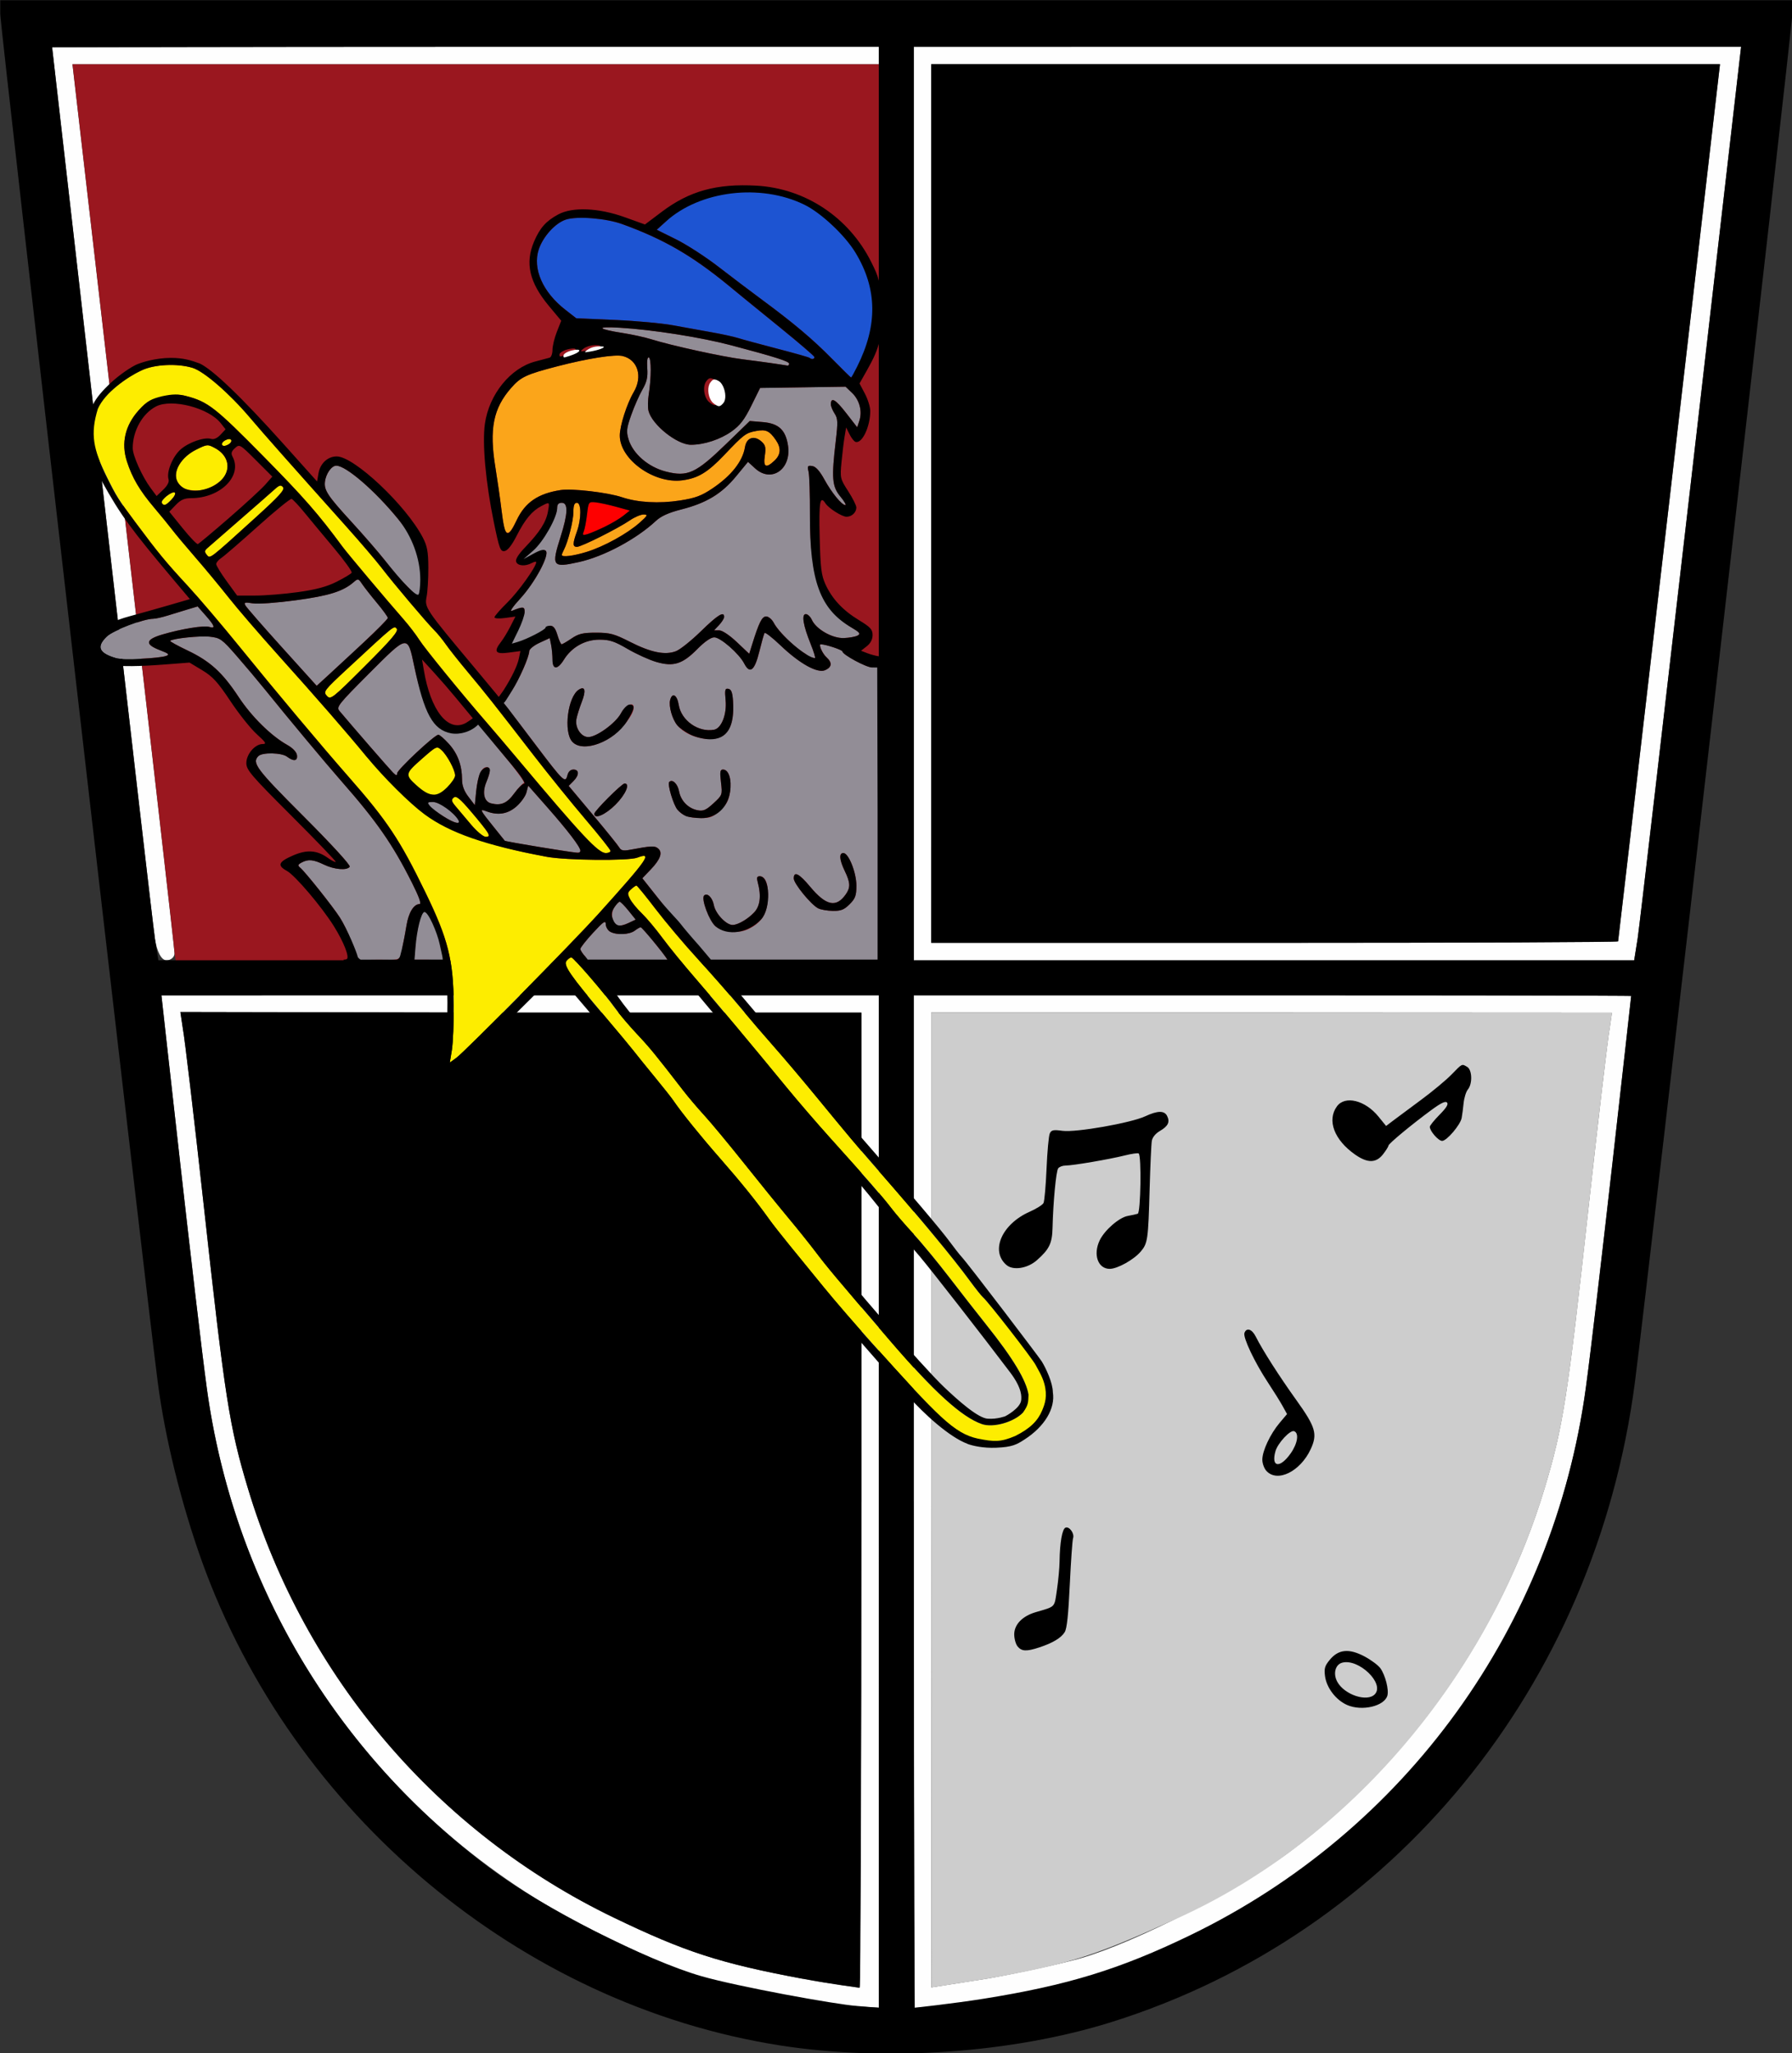 <?xml version="1.0" encoding="UTF-8" standalone="no"?>
<!-- Created with Inkscape (http://www.inkscape.org/) -->

<svg
   xmlns:dc="http://purl.org/dc/elements/1.1/"
   xmlns:cc="http://creativecommons.org/ns#"
   xmlns:rdf="http://www.w3.org/1999/02/22-rdf-syntax-ns#"
   xmlns:svg="http://www.w3.org/2000/svg"
   xmlns="http://www.w3.org/2000/svg"
   xmlns:sodipodi="http://sodipodi.sourceforge.net/DTD/sodipodi-0.dtd"
   xmlns:inkscape="http://www.inkscape.org/namespaces/inkscape"
   width="185.636mm"
   height="212.691mm"
   viewBox="0 0 185.636 212.691"
   version="1.1"
   id="svg8"
   inkscape:version="0.92.4 (unknown)"
   sodipodi:docname="mvo-wappen-jugend.svg">
  <rect x="0" y="0" width="185.636" height="212.691" fill="#333333" stroke="none"/>
  <defs
     id="defs2" />
  <sodipodi:namedview
     id="base"
     pagecolor="#ffffff"
     bordercolor="#666666"
     borderopacity="1.0"
     inkscape:pageopacity="0.0"
     inkscape:pageshadow="2"
     inkscape:zoom="0.98994949"
     inkscape:cx="314.88464"
     inkscape:cy="406.59661"
     inkscape:document-units="mm"
     inkscape:current-layer="layer2"
     showgrid="false"
     inkscape:window-width="1920"
     inkscape:window-height="1016"
     inkscape:window-x="0"
     inkscape:window-y="27"
     inkscape:window-maximized="1"
     fit-margin-top="0"
     fit-margin-left="0"
     fit-margin-right="0"
     fit-margin-bottom="0" />
  <g
     inkscape:label="Ebene 1"
     inkscape:groupmode="layer"
     id="layer1"
     transform="translate(-17.772,-36.97)" />
  <g
     inkscape:groupmode="layer"
     id="layer2"
     inkscape:label="Ebene 2"
     transform="translate(-17.772,-36.97)">
    <g
       id="g188"
       transform="translate(2.673,-1.604)">
      <g
         transform="translate(6.172,-42.953)"
         inkscape:label="Ebene 1"
         id="layer1-4"
         style="display:inline">
        <g
           style="display:inline"
           id="g209"
           transform="translate(-1.336,40.09)">
          <g
             transform="translate(0.002,20.855)"
             inkscape:label="Ebene 1"
             id="layer1-7">
            <g
               id="layer1-6"
               inkscape:label="Ebene 1"
               transform="translate(-8.531,-8.96)">
              <g
                 transform="translate(-8.793,42.93)"
                 id="g138-4" />
              <g
                 transform="matrix(9.492,0,0,9.492,-682.594,-648.589)"
                 id="g478-9">
                <path
                   sodipodi:nodetypes="ccscsccccccccccsssccccccccssscccccssccccccccccccsccscscsccccscccccccscccccsc"
                   inkscape:connector-curvature="0"
                   id="path486-5"
                   d="m 82.563,93.23 c -0.922,-0.113 -1.304,-0.287 -2.096,-0.669 -2.349,-1.133 -3.962,-3.364 -4.318,-5.971 -0.114,-0.834 -0.495,-4.286 -0.495,-4.286 0,0 0.247,-5.37e-4 3.924,-5.37e-4 h 3.905 v 5.524 5.524 c 0,0 -0.664,-0.021 -0.921,-0.123 z m 0.73,-5.402 v -5.334 h -3.72 l -3.712,-0.007 0.027,0.182 c 0.019,0.096 0.122,0.96 0.227,1.921 0.233,2.119 0.281,2.425 0.484,3.099 0.619,2.055 2.069,3.754 3.994,4.682 0.776,0.374 1.16,0.498 2.058,0.666 0.335,0.063 0.612,0.096 0.621,0.099 0.009,0.003 0.02,-2.374 0.02,-5.307 z m 0.572,0 v -5.524 h 3.905 c 3.677,0 3.925,0.007 3.925,0.007 0,0 -0.381,3.445 -0.495,4.279 -0.287,2.105 -1.389,4.002 -3.106,5.282 -0.603,0.45 -1.628,0.977 -2.291,1.157 -0.18,0.049 -0.674,0.176 -1.01,0.235 -0.458,0.081 -0.917,0.09 -0.917,0.09 0,0 -0.01,-1.148 -0.01,-5.525 z m 1.821,4.985 c 0.587,-0.168 1.723,-0.747 2.275,-1.158 1.315,-0.98 2.316,-2.404 2.787,-3.967 0.203,-0.674 0.251,-0.98 0.484,-3.099 0.106,-0.96 0.208,-1.825 0.227,-1.921 l 0.025,-0.173 -3.71,-0.002 H 84.055 v 5.326 l 0.002,5.312 0.629,-0.099 c 0.347,-0.062 0.797,-0.161 1,-0.219 z M 75.583,81.685 c -0.036,-0.23 -1.122,-9.726 -1.122,-9.726 0,0 2.035,-0.006 4.514,-0.006 3.397,0 4.508,4e-6 4.508,4e-6 v 0.191 c 0,0 -0.531,-4e-6 -4.4,-4e-6 h -4.4 l 0.556,4.81 c 0.306,2.646 0.557,4.846 0.558,4.889 0.001,0.044 -0.038,0.079 -0.088,0.079 -0.055,0 -0.104,-0.093 -0.127,-0.238 z m 8.282,-4.747 v -4.985 h 4.508 c 2.48,0 4.521,-2.18e-4 4.521,-2.18e-4 0,0 -1.092,9.502 -1.129,9.732 l -0.038,0.238 h -3.931 -3.931 z m 7.687,4.778 c 0.002,-0.009 0.253,-2.166 0.558,-4.794 l 0.554,-4.778 h -4.304 -4.304 v 4.794 4.794 h 3.747 c 2.061,0 3.748,-0.007 3.75,-0.016 z"
                   style="fill:#fefefe;stroke-width:0.063" />
                <path
                   sodipodi:nodetypes="ccccccssccc"
                   inkscape:connector-curvature="0"
                   id="path484-3"
                   d="m 84.055,87.82 v -5.326 h 3.72 l 3.71,0.002 -0.025,0.173 c -0.019,0.096 -0.122,0.96 -0.227,1.921 -0.233,2.119 -0.281,2.425 -0.484,3.099 -0.619,2.055 -2.129,3.834 -3.994,4.682 -0.917,0.417 -1.167,0.5 -2.069,0.662 l -0.629,0.099 z"
                   style="fill:#cdcdcd;stroke-width:0.063" />
                <path
                   sodipodi:nodetypes="cscccccscc"
                   inkscape:connector-curvature="0"
                   id="path482-7"
                   d="m 75.798,81.843 c -0.001,-0.044 -0.252,-2.244 -0.558,-4.889 l -0.556,-4.81 h 4.4 4.4 v 4.889 4.889 h -3.842 c -3.03,0 -3.747,0.841 -3.844,-0.079 z"
                   style="fill:#9a171f;stroke-width:0.063" />
                <path
                   sodipodi:nodetypes="sssscccssssccscsssccccsssccccscccccscscscccccsccccccccccccccccccscscc"
                   inkscape:connector-curvature="0"
                   id="path480-0"
                   d="M 82.404,93.764 C 79.573,93.32 77.086,91.236 76.095,88.479 75.87,87.85 75.693,87.134 75.614,86.527 75.474,85.455 73.895,71.735 73.895,71.594 v -0.149 h 9.779 9.779 v 0.149 c 0,0.141 -1.579,13.861 -1.718,14.933 -0.432,3.318 -2.641,6.019 -5.711,6.982 -1.08,0.339 -2.463,0.436 -3.62,0.255 z m 1.079,-5.936 v -5.524 h -3.905 c -3.677,0 -3.924,5.37e-4 -3.924,5.37e-4 0,0 0.381,3.452 0.495,4.286 0.287,2.105 1.394,3.976 3.111,5.256 0.556,0.414 1.688,0.99 2.287,1.162 0.392,0.113 1.461,0.308 1.695,0.325 l 0.242,0.02 z m -0.832,5.208 c -0.899,-0.168 -1.282,-0.292 -2.058,-0.666 -1.925,-0.928 -3.374,-2.628 -3.994,-4.682 -0.203,-0.674 -0.251,-0.98 -0.484,-3.099 -0.106,-0.96 -0.208,-1.825 -0.227,-1.921 l -0.027,-0.182 3.712,0.007 h 3.72 v 5.334 c 0,2.934 -0.009,5.311 -0.018,5.307 -0.009,-0.003 -0.288,-0.036 -0.623,-0.099 z m 1.975,0.219 c 0.919,-0.147 1.488,-0.322 2.255,-0.693 2.352,-1.138 3.962,-3.366 4.318,-5.972 0.114,-0.834 0.495,-4.279 0.495,-4.279 0,0 -0.248,-0.007 -3.925,-0.007 h -3.905 v 5.524 c 0,4.377 0.01,5.525 0.01,5.525 0,0 0.42,-0.045 0.752,-0.098 z m -1.143,-16.318 v -4.985 h -4.508 c -2.48,0 -4.514,0.006 -4.514,0.006 0,0 1.086,9.496 1.122,9.726 l 0.038,0.238 h 3.931 3.931 z m 8.282,4.747 c 0.036,-0.23 1.129,-9.732 1.129,-9.732 l -9.029,2.14e-4 v 4.985 4.985 h 3.931 3.931 z m -7.71,-4.747 v -4.794 h 4.304 4.304 l -0.554,4.778 c -0.305,2.628 -0.556,4.786 -0.558,4.794 -0.002,0.009 -1.69,0.016 -3.75,0.016 h -3.747 z"
                   style="fill:#000000;stroke-width:0.063" />
              </g>
              <g
                 transform="matrix(0.946,0,0,0.946,-173.47,-2.838)"
                 id="g270">
                <g
                   id="g238"
                   transform="translate(-109.306,-88.76)">
                  <path
                     style="fill:#fded00;stroke-width:0.254"
                     d="m 419.772,280.816 c -2.63,-0.571 -4.47,-2.688 -11.672,-10.682 -1.746,-1.938 -4.147,-4.717 -5.334,-6.174 -1.187,-1.457 -2.875,-3.525 -3.749,-4.596 -0.875,-1.07 -1.875,-2.346 -2.223,-2.835 -1.356,-1.907 -3.141,-4.122 -5.352,-6.641 -2.151,-2.451 -4.31,-5.122 -5.174,-6.401 -0.203,-0.301 -1.121,-1.461 -2.04,-2.579 -0.919,-1.118 -1.953,-2.397 -2.298,-2.843 -0.345,-0.446 -1.771,-2.161 -3.171,-3.81 -3.756,-4.426 -4.562,-5.594 -4.182,-6.053 0.171,-0.206 0.409,-0.375 0.528,-0.375 0.249,0 3.631,3.925 4.83,5.605 0.442,0.619 1.502,1.869 2.355,2.777 1.417,1.507 2.052,2.283 5.083,6.209 0.545,0.706 1.574,1.917 2.286,2.691 0.712,0.774 2.704,3.175 4.426,5.334 1.722,2.159 3.893,4.838 4.826,5.952 0.933,1.114 2.267,2.78 2.966,3.701 1.269,1.674 2.139,2.713 8.078,9.64 4.832,5.636 7.891,8.418 10.106,9.19 1.229,0.428 3.473,-0.195 4.497,-1.25 0.362,-0.993 0.314,-1.028 0.612,-1.979 -0.248,-1.55 -1.643,-3.915 -4.624,-7.648 -0.908,-1.138 -2.738,-3.48 -4.065,-5.205 -1.327,-1.725 -3.104,-3.881 -3.949,-4.79 -0.845,-0.909 -1.928,-2.167 -2.407,-2.796 -0.925,-1.214 -2.608,-3.145 -6.726,-7.719 -1.397,-1.552 -3.512,-4.007 -4.699,-5.456 -3.861,-4.712 -7.699,-9.3 -10.036,-11.996 -1.259,-1.453 -2.879,-3.441 -3.6,-4.419 -0.721,-0.978 -1.729,-2.178 -2.241,-2.667 -0.511,-0.489 -1.087,-1.189 -1.28,-1.557 -0.31,-0.591 -0.298,-0.715 0.105,-1.079 0.25,-0.227 0.515,-0.412 0.588,-0.412 0.073,0 1.028,1.172 2.122,2.603 1.094,1.432 3.145,3.861 4.557,5.397 1.412,1.537 3.471,3.88 4.575,5.207 1.104,1.327 2.819,3.327 3.811,4.445 0.992,1.118 3.056,3.556 4.586,5.419 3.621,4.409 4.456,5.403 6.592,7.848 5.06,5.793 8.373,9.784 10.283,12.387 0.615,0.838 1.253,1.638 1.419,1.778 0.565,0.478 5.503,6.637 5.848,7.329 0.189,0.38 0.766,1.232 0.999,2.084 0.373,1.367 0.207,1.933 -0.113,2.694 -0.471,1.119 -1.229,2.448 -2.876,3.272 -1.461,0.73 -2.222,0.843 -4.268,0.398 z m -57.748,-42.847 c 0.126,-0.758 0.218,-2.979 0.204,-4.934 -0.036,-4.932 -0.606,-7.205 -3.092,-12.319 -2.817,-5.795 -4.176,-7.838 -8.448,-12.7 -2.88,-3.277 -8.101,-9.505 -11.802,-14.075 -1.956,-2.415 -4.549,-5.466 -5.763,-6.779 -2.439,-2.638 -3.226,-3.594 -5.738,-6.963 -1.849,-2.481 -2.078,-2.845 -3.121,-4.948 -1.515,-3.058 -2.033,-4.706 -1.088,-7.593 0.333,-1.016 3.063,-3.402 4.877,-4.114 1.381,-0.658 3.874,-0.783 5.565,-0.279 1.257,0.375 4.051,2.799 6.323,5.486 1.432,1.694 4.413,5.062 10.447,11.805 1.576,1.762 3.347,3.832 3.935,4.6 1.301,1.7 4.895,5.956 5.782,6.846 0.355,0.356 0.92,1.047 1.257,1.536 0.337,0.489 1.424,1.861 2.416,3.048 1.951,2.335 2.785,3.39 7.239,9.151 1.607,2.078 4.15,5.221 5.652,6.985 1.502,1.764 2.731,3.312 2.731,3.442 0,0.129 -0.233,0.235 -0.518,0.235 -0.826,0 -2.601,-1.895 -9.642,-10.289 -1.187,-1.416 -2.698,-3.195 -3.358,-3.953 -2.768,-3.185 -6.838,-8.177 -7.425,-9.107 -0.348,-0.551 -1.121,-1.56 -1.719,-2.242 -1.863,-2.125 -6.14,-7.211 -6.674,-7.936 -2.672,-3.626 -4.235,-5.412 -8.725,-9.966 -5.242,-5.317 -6.026,-5.928 -8.409,-6.551 -0.874,-0.228 -1.386,-0.142 -2.53,0.101 -1.27,0.269 -1.721,0.406 -2.66,1.45 -1.496,1.664 -1.945,3.601 -1.299,5.603 0.586,1.815 1.401,3.197 2.995,5.078 0.728,0.859 1.609,1.939 1.958,2.399 0.349,0.461 1.492,1.826 2.54,3.033 1.048,1.207 2.687,3.186 3.644,4.396 0.956,1.211 3.414,4.065 5.461,6.344 4.209,4.684 7.522,8.492 9.644,11.082 6.185,6.66 9.395,9.045 19.732,10.967 2.115,0.393 8.954,0.459 9.911,0.095 1.73,-0.658 1.207,0.098 -4.304,6.216 -2.758,3.062 -14.563,15.024 -15.488,15.694 l -0.737,0.534 0.229,-1.378 z m 2.11,-24.676 c -0.616,-0.73 -1.375,-1.631 -1.689,-2.003 -0.473,-0.561 -0.51,-0.725 -0.222,-0.965 0.277,-0.23 0.669,0.088 1.922,1.558 1.989,2.334 2.222,2.736 1.585,2.736 -0.263,0 -0.979,-0.595 -1.596,-1.327 z m -5.047,-3.494 c -0.692,-0.383 -1.608,-1.295 -1.882,-1.802 -0.177,-0.328 0.207,-0.748 1.507,-1.89 1.636,-1.436 1.662,-1.448 2.181,-0.979 0.618,0.559 1.487,2.181 1.487,2.776 0,0.571 -1.247,2.199 -1.825,2.189 -0.258,-0.004 -1.189,-0.14 -1.468,-0.295 z m -10.755,-10.619 c -0.412,-0.456 -0.314,-0.584 2.3,-3.008 5.187,-4.809 5.053,-4.701 5.355,-4.338 0.214,0.258 -0.573,1.181 -3.474,4.077 -3.608,3.602 -3.767,3.726 -4.181,3.268 z m -13.144,-15.438 c -0.264,-0.318 -0.257,-0.45 0.036,-0.714 0.198,-0.178 1.788,-1.565 3.534,-3.08 1.746,-1.516 3.472,-3.026 3.834,-3.356 0.539,-0.491 0.711,-0.538 0.942,-0.259 0.223,0.269 -0.395,0.957 -2.921,3.248 -5.228,4.743 -5.053,4.609 -5.425,4.16 z m -4.927,-5.678 c -0.183,-0.296 1.11,-1.333 1.422,-1.14 0.128,0.079 -0.029,0.418 -0.347,0.754 -0.63,0.665 -0.853,0.745 -1.075,0.386 z m 2.654,-1.517 c -0.349,-0.097 -0.785,-0.488 -0.969,-0.869 -0.511,-1.06 0.442,-2.644 2.078,-3.455 1.208,-0.599 1.256,-0.603 2.066,-0.167 1.501,0.809 1.828,2.443 0.698,3.492 -1.117,1.036 -2.475,1.386 -3.873,0.999 z m 3.945,-4.84 c -0.082,-0.133 0.075,-0.362 0.35,-0.509 0.311,-0.167 0.556,-0.176 0.649,-0.025 0.082,0.133 -0.075,0.362 -0.35,0.509 -0.311,0.167 -0.556,0.176 -0.649,0.025 z"
                     id="path250"
                     inkscape:connector-curvature="0"
                     sodipodi:nodetypes="cscccscccccscccscccscccccccccccsccscsssccccccccccccssscscccssccccccsssccsccsccscccccscccscccsccccsccsccscccscccccccscccccccccccccccccc" />
                  <path
                     style="fill:#fba51a;stroke-width:0.254"
                     d="m 374.063,183.755 c 0,-0.072 0.104,-0.329 0.231,-0.572 0.462,-0.884 1.039,-3.191 1.039,-4.153 0,-0.708 0.108,-0.987 0.381,-0.987 0.501,0 0.496,1.776 -0.007,3.175 -0.468,1.3 -0.466,1.651 0.012,1.651 0.479,0 4.479,-2.003 5.785,-2.896 0.53,-0.363 1.216,-0.655 1.524,-0.649 0.495,0.009 0.442,0.115 -0.456,0.91 -1.354,1.199 -3.878,2.591 -5.757,3.176 -1.469,0.457 -2.752,0.618 -2.752,0.345 z m -6.213,-2.648 c -0.081,-0.131 -0.262,-1.188 -0.401,-2.349 -0.14,-1.161 -0.438,-3.238 -0.662,-4.615 -0.682,-4.184 -0.232,-6.446 1.728,-8.678 1.061,-1.208 1.648,-1.483 5.078,-2.373 3.311,-0.86 6.28,-1.326 7.13,-1.12 1.66,0.402 2.225,2.236 1.216,3.946 -0.75,1.271 -1.526,3.693 -1.526,4.761 0,2.616 3.754,5.308 6.84,4.904 1.728,-0.226 2.786,-0.866 4.614,-2.79 2.142,-2.255 2.344,-2.407 3.501,-2.618 1.056,-0.193 1.437,-0.014 2.138,1.003 0.593,0.861 0.543,1.593 -0.155,2.249 -0.934,0.878 -1.246,0.72 -1.058,-0.533 0.134,-0.892 0.072,-1.167 -0.344,-1.544 -0.815,-0.738 -1.658,-0.459 -1.83,0.606 -0.25,1.545 -1.503,3.131 -3.569,4.519 -1.203,0.808 -1.871,1.056 -3.546,1.316 -2.288,0.356 -4.63,0.225 -6.348,-0.356 -1.538,-0.52 -5.448,-0.979 -6.707,-0.788 -2.48,0.377 -3.904,1.35 -4.826,3.298 -0.642,1.357 -0.967,1.654 -1.272,1.161 z"
                     id="path248"
                     inkscape:connector-curvature="0" />
                  <path
                     style="fill:#928d96;stroke-width:0.254"
                     d="m 376.648,227.747 c -0.304,-0.323 -0.552,-0.705 -0.552,-0.848 0,-0.143 0.623,-0.936 1.386,-1.762 1.159,-1.257 1.387,-1.41 1.397,-0.939 0.006,0.309 0.233,0.681 0.503,0.826 0.702,0.376 2.092,0.31 2.669,-0.126 0.271,-0.205 0.565,-0.373 0.653,-0.373 0.151,0 2.475,2.815 2.884,3.493 0.15,0.249 -0.734,0.318 -4.097,0.318 -4.155,0 -4.499,0.28 -4.841,-0.588 z m 12.395,-0.963 c -0.764,-0.853 -1.676,-1.926 -2.025,-2.383 -0.349,-0.458 -1.422,-1.825 -2.384,-3.038 l -1.749,-2.206 0.896,-0.935 c 1.093,-1.141 1.359,-1.889 0.828,-2.329 -0.376,-0.312 -0.707,-0.295 -3.149,0.159 -0.641,0.119 -0.917,0.057 -1.085,-0.243 -0.124,-0.222 -1.425,-1.835 -2.891,-3.585 l -2.666,-3.182 0.513,-0.513 c 0.654,-0.654 0.659,-1.275 0.01,-1.275 -0.326,0 -0.56,0.226 -0.664,0.642 -0.221,0.881 -0.438,0.673 -3.448,-3.309 -1.373,-1.816 -2.733,-3.598 -3.023,-3.96 l -0.528,-0.658 0.825,-1.223 c 0.868,-1.286 1.991,-3.79 2.001,-4.462 0.003,-0.218 0.51,-0.628 1.126,-0.911 l 1.12,-0.515 0.15,0.752 c 0.083,0.414 0.15,1.138 0.15,1.609 0,1.124 0.555,1.125 1.249,0.002 0.845,-1.367 2.311,-2.193 3.893,-2.193 1.108,0 1.648,0.178 3.085,1.018 0.958,0.56 2.374,1.202 3.145,1.426 1.88,0.547 2.864,0.236 4.494,-1.42 0.791,-0.803 1.478,-1.279 1.846,-1.279 0.68,0 2.717,1.779 3.277,2.86 0.623,1.204 1.141,0.801 1.654,-1.285 0.251,-1.019 0.51,-1.942 0.577,-2.05 0.067,-0.108 0.848,0.498 1.736,1.346 2.122,2.026 4.07,3.104 4.914,2.719 0.735,-0.335 0.779,-0.82 0.127,-1.409 -0.446,-0.404 -0.891,-1.42 -0.622,-1.42 0.522,0 2.375,0.614 2.375,0.787 0,0.342 2.601,1.748 3.239,1.751 l 0.662,-0.031 0.038,32.04 -9.217,0.251 -9.129,-0.005 z m 5.544,-2.108 c 1.362,-0.708 1.916,-1.573 2.031,-3.167 0.115,-1.594 -0.218,-2.572 -0.876,-2.572 -0.314,0 -0.361,0.152 -0.213,0.699 0.389,1.443 0.253,2.561 -0.395,3.255 -0.689,0.738 -1.792,1.38 -2.369,1.38 -0.704,0 -1.875,-1.241 -2.05,-2.171 -0.156,-0.832 -0.727,-1.393 -1.069,-1.05 -0.348,0.348 0.559,2.786 1.255,3.371 0.847,0.713 2.576,0.833 3.686,0.255 z m 10.992,-2.672 c 0.626,-0.626 0.742,-0.945 0.742,-2.035 0,-1.436 -0.852,-3.573 -1.425,-3.573 -0.497,0 -0.439,0.743 0.155,1.972 0.611,1.265 0.635,1.798 0.114,2.542 -1.056,1.508 -2.16,1.27 -3.924,-0.843 -1.197,-1.435 -1.778,-1.724 -1.778,-0.885 0,0.556 1.877,2.854 2.667,3.266 0.279,0.146 1.003,0.273 1.607,0.282 0.889,0.014 1.241,-0.125 1.841,-0.725 z m -14.189,-10.256 c 0.711,-0.651 0.956,-1.109 1.097,-2.052 0.202,-1.347 -0.143,-2.444 -0.767,-2.444 -0.322,0 -0.36,0.241 -0.225,1.394 0.162,1.375 0.15,1.407 -0.823,2.303 -0.811,0.746 -1.121,0.882 -1.737,0.761 -1.03,-0.203 -1.837,-1.028 -2.034,-2.08 -0.154,-0.821 -0.726,-1.366 -1.072,-1.02 -0.231,0.231 0.451,2.516 0.91,3.053 0.56,0.654 1.224,0.888 2.579,0.906 0.967,0.013 1.307,-0.122 2.072,-0.822 z m -11.448,-0.649 c 1.114,-1.114 1.634,-2.322 1,-2.322 -0.305,0 -3.322,3.018 -3.322,3.322 0,0.634 1.208,0.114 2.322,-1 z m -0.848,-7.164 c 1.288,-0.739 2.844,-2.633 2.844,-3.463 0,-0.7 -0.907,-0.296 -1.397,0.622 -0.575,1.077 -2.673,2.603 -3.579,2.603 -0.786,0 -1.475,-1.043 -1.3,-1.968 0.073,-0.384 0.34,-1.236 0.593,-1.891 0.48,-1.241 0.353,-1.762 -0.326,-1.334 -1.216,0.767 -1.702,4.618 -0.72,5.704 0.699,0.772 2.254,0.664 3.885,-0.272 z m 12.871,-0.591 c 0.702,-0.702 0.96,-1.794 0.847,-3.583 -0.06,-0.946 -0.188,-1.288 -0.508,-1.348 -0.37,-0.07 -0.411,0.102 -0.302,1.268 0.143,1.532 -0.46,3.063 -1.264,3.213 -1.71,0.319 -3.598,-1.007 -3.872,-2.72 -0.177,-1.105 -0.711,-1.409 -0.94,-0.535 -0.176,0.672 0.227,2.101 0.78,2.766 1.24,1.491 4.182,2.016 5.259,0.939 z m -40.336,24.58 c 0,-0.509 -1.073,-3.232 -1.876,-4.481 -0.775,-1.206 -3.78,-4.979 -4.331,-5.439 -0.3,-0.25 -0.275,-0.341 0.156,-0.572 0.719,-0.385 1.281,-0.331 2.451,0.234 1.13,0.546 2.544,0.659 2.812,0.225 0.102,-0.165 -2,-2.459 -5.065,-5.527 -5.175,-5.18 -5.675,-5.846 -4.935,-6.586 0.427,-0.427 2.546,-0.381 3.139,0.068 0.73,0.552 1.176,0.48 1.082,-0.176 -0.05,-0.345 -0.465,-0.779 -1.069,-1.117 -1.76,-0.985 -3.904,-3.1 -5.316,-5.243 -1.769,-2.687 -3.134,-3.928 -5.61,-5.104 -1.096,-0.52 -1.947,-0.992 -1.891,-1.048 0.262,-0.262 3.27,-0.576 4.351,-0.454 1.135,0.128 1.321,0.261 2.92,2.093 0.939,1.076 2.337,2.735 3.105,3.687 2.58,3.197 6.683,8.116 8.372,10.037 3.866,4.398 5.621,6.923 7.732,11.126 0.782,1.558 1.059,2.336 0.829,2.336 -0.627,0 -1.197,0.927 -1.424,2.314 -0.123,0.753 -0.302,1.711 -0.397,2.131 -0.259,1.917 -0.222,1.651 -2.683,1.651 -1.756,0 -2.351,0.114 -2.351,-0.156 z m 6.383,-1.304 c 0.155,-1.875 0.608,-3.683 0.952,-3.795 0.655,-0.202 2.317,4.079 2.322,5.24 10e-4,0.218 -0.897,0.016 -1.913,0.016 h -1.481 z m 22.193,-2.288 c -0.625,-0.215 -0.843,-1.299 -0.397,-1.979 0.225,-0.343 0.49,-0.623 0.591,-0.623 0.1,0 0.536,0.44 0.968,0.978 l 0.786,0.978 -0.807,0.381 c -0.444,0.209 -0.957,0.329 -1.141,0.266 z m -6.905,-8.327 c -2.814,-0.437 -5.439,-0.895 -5.485,-0.957 -0.02,-0.027 -0.543,-0.677 -1.161,-1.446 -1.596,-1.983 -1.643,-2.08 -0.845,-1.777 1.261,0.479 2.334,0.305 3.291,-0.535 0.493,-0.433 0.984,-1.122 1.09,-1.532 l 0.193,-0.744 2.077,2.357 c 2.264,2.568 3.634,4.366 3.634,4.768 0,0.3 0.007,0.3 -2.794,-0.135 z m -12.206,-3.629 c -0.621,-0.395 -1.37,-0.885 -1.561,-1.118 -0.67,-0.816 1.108,-0.548 2.125,0.335 1.806,1.568 1.433,2.053 -0.563,0.783 z m 2.744,-2.14 c -0.479,-0.629 -0.699,-1.223 -0.7,-1.887 -0.002,-1.556 -0.475,-2.838 -1.442,-3.908 -0.496,-0.549 -1.014,-0.998 -1.152,-0.998 -0.414,0 -4.516,3.844 -4.516,4.232 0,0.275 -0.107,0.253 -0.456,-0.095 -0.375,-0.374 -4.441,-5.055 -5.864,-6.752 -0.353,-0.421 -0.107,-0.731 3.282,-4.126 4.245,-4.253 4.183,-4.243 4.915,-0.753 0.795,3.789 1.833,5.399 2.334,6.382 1.371,1.297 4.083,0.936 4.545,-0.316 0.16,-0.433 0.178,0.404 2.592,3.271 1.556,1.849 2.697,3.4 2.536,3.446 -0.162,0.046 -0.641,0.561 -1.065,1.143 -0.781,1.072 -1.442,1.355 -2.528,1.082 -0.778,-0.195 -0.996,-1.186 -0.515,-2.338 0.484,-1.159 0.488,-1.622 0.013,-1.622 -0.556,0 -0.968,0.963 -1.132,2.649 l -0.147,1.506 -0.699,-0.918 z m -20.403,-16.345 c -2.082,-2.306 -3.888,-4.375 -4.012,-4.598 -0.197,-0.351 -0.091,-0.383 0.797,-0.241 0.581,0.093 2.628,-0.053 4.734,-0.339 3.637,-0.493 5.167,-0.975 6.341,-2.001 0.444,-0.388 0.501,-0.375 0.889,0.208 0.228,0.343 0.957,1.274 1.621,2.069 0.664,0.795 1.206,1.544 1.205,1.663 -0.002,0.192 -2.513,2.609 -6.466,6.222 l -1.324,1.21 z m -18.156,1.174 c -1.914,-0.555 -2.216,-1.253 -1.033,-2.387 0.69,-0.661 4.034,-1.936 5.077,-1.936 0.249,0 0.959,-0.158 1.578,-0.351 0.619,-0.193 1.611,-0.497 2.205,-0.676 l 1.081,-0.325 0.877,0.994 c 1.004,1.137 1.112,1.477 0.399,1.25 -0.582,-0.185 -3.061,0.217 -5.152,0.835 -1.845,0.545 -1.928,1.073 -0.268,1.707 0.973,0.372 1.101,0.488 0.699,0.632 -0.777,0.279 -4.742,0.464 -5.461,0.256 z m 75.471,-0.489 c -1.057,-0.563 -2.973,-2.431 -3.475,-3.389 -0.202,-0.384 -0.577,-0.699 -0.833,-0.699 -0.46,0 -0.786,0.654 -1.554,3.125 l -0.301,0.966 -1.358,-1.284 c -0.798,-0.754 -1.592,-1.284 -1.925,-1.284 h -0.567 l 0.552,-0.588 c 0.304,-0.323 0.552,-0.723 0.552,-0.889 0,-0.656 -0.708,-0.219 -2.534,1.566 -1.051,1.027 -2.281,2.012 -2.733,2.188 -1.186,0.464 -2.747,0.148 -5.044,-1.019 -1.731,-0.88 -2.19,-1.004 -3.719,-1.004 -1.442,0 -1.907,0.11 -2.679,0.635 -0.514,0.349 -1.004,0.635 -1.089,0.635 -0.085,0 -0.292,-0.457 -0.459,-1.016 -0.215,-0.716 -0.445,-1.016 -0.781,-1.016 -0.262,0 -0.431,0.317 -0.478,0.439 -0.113,0.295 -3.21,1.732 -3.687,1.732 -0.302,0 0.056,-0.669 0.555,-1.797 0.342,-0.772 0.805,-1.643 0.805,-1.935 0,-0.542 -0.196,-0.552 -1.397,-0.072 -0.288,0.115 0.099,-0.456 0.893,-1.319 1.642,-1.784 3.26,-4.808 2.811,-5.257 -0.214,-0.214 -1.259,0.335 -1.631,0.567 -0.848,0.529 -1.808,0.727 0.618,-1.127 0.945,-1.076 2.255,-3.284 2.259,-4.122 0.002,-0.401 0.154,-0.572 0.51,-0.572 0.713,0 0.672,1.19 -0.127,3.708 -1.037,3.269 -0.918,3.433 2.01,2.782 2.74,-0.61 6.289,-2.509 8.434,-4.515 0.553,-0.516 1.397,-0.895 2.794,-1.251 2.728,-0.696 4.406,-1.713 5.974,-3.618 l 1.305,-1.586 0.784,0.716 c 1.779,1.625 3.987,0.092 3.599,-2.498 -0.257,-1.713 -1.023,-2.428 -2.753,-2.572 l -1.435,-0.119 -2.609,2.529 c -3.307,3.206 -4.201,3.614 -6.578,3.006 -1.928,-0.493 -3.615,-1.951 -4.089,-3.534 -0.257,-0.859 -0.218,-1.206 0.299,-2.67 0.327,-0.925 0.875,-2.169 1.217,-2.763 0.487,-0.844 0.603,-1.357 0.535,-2.35 -0.053,-0.772 0.012,-1.236 0.166,-1.183 0.285,0.097 0.285,2.221 -10e-4,4.026 -0.104,0.655 -0.117,1.475 -0.03,1.822 0.383,1.524 3.126,3.718 4.649,3.718 1.445,0 3.212,-0.58 4.447,-1.459 0.926,-0.659 1.407,-1.284 2.159,-2.806 l 0.968,-1.958 4.679,-0.069 4.679,-0.069 0.715,0.685 c 0.815,0.781 1.136,2.019 0.792,3.053 l -0.235,0.706 -1.223,-1.575 c -1.158,-1.492 -1.66,-1.773 -1.66,-0.929 0,0.206 0.184,0.656 0.409,1 0.357,0.545 0.373,0.93 0.127,3.019 -0.478,4.051 -0.402,4.967 0.498,6.06 0.429,0.521 0.679,0.947 0.556,0.947 -0.393,0 -1.501,-1.35 -2.293,-2.794 -0.521,-0.95 -0.948,-1.424 -1.335,-1.483 -0.507,-0.076 -0.551,-0.006 -0.403,0.635 0.091,0.396 0.159,2.492 0.15,4.658 -0.017,4.047 0.481,6.809 1.267,8.664 0.541,1.276 1.865,2.896 3.251,3.708 0.938,0.549 1.056,0.699 0.707,0.895 -0.231,0.129 -0.909,0.254 -1.507,0.277 -1.261,0.049 -3.038,-0.962 -3.51,-1.997 -0.157,-0.344 -0.453,-0.625 -0.658,-0.625 -0.497,0 -0.298,1.221 0.533,3.278 0.344,0.852 0.553,1.544 0.464,1.538 -0.088,-0.006 -0.716,-0.061 -1.032,-0.474 z m -43.706,-7.471 c -0.729,-0.652 -1.714,-1.952 -2.413,-2.833 -0.699,-0.881 -2.314,-2.741 -3.591,-4.133 -2.597,-2.833 -3.019,-3.466 -2.916,-4.382 0.1,-0.891 0.722,-1.778 1.247,-1.778 1.06,0 4.25,2.755 6.765,5.842 1.004,1.233 1.625,2.136 2.031,3.493 0.534,1.786 0.6,4.442 0.232,4.949 -0.11,0.152 -0.681,-0.432 -1.355,-1.158 z m 40.259,-24.312 c -0.699,-0.105 -2.242,-0.313 -3.429,-0.461 -2.209,-0.275 -7.757,-1.491 -10.033,-2.198 -0.699,-0.217 -2.065,-0.518 -3.037,-0.669 -2.889,-0.449 -3.091,-0.756 -0.392,-0.593 3.614,0.218 8.907,1.052 12.192,1.923 4.837,1.281 6.35,1.762 6.35,2.018 0,0.134 -0.086,0.227 -0.191,0.207 -0.105,-0.02 -0.762,-0.122 -1.46,-0.227 z"
                     id="path246"
                     inkscape:connector-curvature="0"
                     sodipodi:nodetypes="csccccscscccccccccccsscccccccccscscccsccccccssccccccscsccscscscssccsscccccsccccccccsssscscsccccccscscscccccccccccccccccccsccsccscccccsccccscccsccccccccssccsccccsscccscccccccscccccscccccccccccscccccccccccscccsccscccssscscscsccscccsscscsccscccccccccccsccccccscsscccscccscccccsccccccccsccccscccccsc" />
                  <path
                     style="fill:#1d54d2;stroke-width:0.254"
                     d="m 403.648,162.271 c -2.14,-2.172 -4.197,-3.905 -7.741,-6.521 -1.187,-0.876 -3.302,-2.477 -4.699,-3.557 -1.397,-1.08 -3.487,-2.432 -4.645,-3.005 l -2.105,-1.042 1.018,-0.919 c 1.989,-2.161 5.808,-3.228 8.923,-3.211 3.706,0.02 6.836,0.915 9.276,3.604 3.939,3.362 5.449,8.721 4.013,12.92 -0.492,1.439 -1.788,3.787 -1.949,3.787 -0.036,0 -0.977,-0.925 -2.091,-2.057 z m -2.439,-0.091 c -0.064,-0.064 -1.655,-0.516 -3.535,-1.004 -1.88,-0.488 -3.819,-1.014 -4.308,-1.169 -0.489,-0.155 -1.803,-0.441 -2.921,-0.636 -1.118,-0.195 -3.004,-0.537 -4.191,-0.759 -1.187,-0.222 -4.059,-0.486 -6.381,-0.587 l -4.222,-0.183 -1.206,-0.939 c -2.47,-1.924 -3.6,-4.489 -2.908,-6.596 0.463,-1.409 1.803,-2.887 2.964,-3.27 1.227,-0.405 4.394,-0.154 6.165,0.488 4.551,1.651 7.65,3.442 11.684,6.752 0.629,0.516 1.372,1.126 1.651,1.357 0.279,0.23 2.108,1.718 4.064,3.306 1.956,1.588 3.594,2.993 3.641,3.122 0.086,0.24 -0.287,0.329 -0.497,0.119 z"
                     id="path244"
                     inkscape:connector-curvature="0"
                     sodipodi:nodetypes="cccccccccscsscssccccccscccs" />
                  <path
                     style="fill:#fe0000;stroke-width:0.254"
                     d="m 376.467,181.184 c 0.107,-0.261 0.268,-1.102 0.358,-1.871 0.16,-1.368 0.179,-1.395 0.923,-1.321 0.418,0.042 1.434,0.262 2.259,0.489 l 1.499,0.413 -0.715,0.57 c -0.753,0.6 -2.877,1.691 -3.909,2.007 -0.526,0.161 -0.583,0.122 -0.415,-0.287 z"
                     id="path242"
                     inkscape:connector-curvature="0" />
                  <path
                     style="fill:#000000;stroke-width:0.254"
                     d="m 418.482,281.085 c -1.971,-0.736 -4.745,-3.246 -6.621,-5.362 -9.456,-10.823 -10.893,-12.309 -17.054,-20.297 -1.094,-1.419 -3.152,-3.88 -4.572,-5.469 -1.42,-1.589 -2.92,-3.361 -3.333,-3.937 -1.834,-2.56 -7.495,-9.537 -11.734,-14.461 l -1.707,-1.983 -4.842,4.8 c -5.257,5.21 -6.806,6.534 -7.387,6.311 -0.474,-0.182 -0.471,-0.582 0.029,-3.365 0.387,-2.156 0.365,-7.341 -0.034,-7.987 -0.084,-0.136 -2.482,-0.238 -5.593,-0.238 -3.799,0 -5.442,-0.007 -5.442,-0.007 l -0.016,-1.025 c 0,0 0.148,0.014 0.313,-0.041 0.384,-0.128 -0.274,-1.846 -1.39,-3.625 -1.351,-2.155 -4.25,-5.564 -5.144,-6.05 -1.093,-0.594 -0.925,-0.998 0.707,-1.7 1.5,-0.645 2.59,-0.568 3.765,0.269 0.426,0.303 0.821,0.505 0.877,0.448 0.057,-0.057 -2.122,-2.325 -4.841,-5.042 -4.429,-4.424 -4.944,-5.026 -4.944,-5.778 0,-0.979 0.95,-2.086 1.791,-2.086 0.454,0 0.345,-0.18 -0.656,-1.086 -0.66,-0.597 -1.957,-2.226 -2.882,-3.618 -1.377,-2.073 -1.936,-2.685 -3.079,-3.373 l -1.397,-0.841 -2.667,0.205 c -5.743,0.441 -7.663,0.116 -8.034,-1.359 -0.421,-1.678 1.057,-3.087 4.097,-3.906 1.118,-0.301 3.07,-0.85 4.338,-1.219 l 2.306,-0.671 -1.671,-1.982 c -4.788,-5.679 -5.924,-7.234 -7.952,-10.895 -1.566,-2.826 -1.453,-3.529 -1.581,-4.781 0.019,-2.944 0.411,-3.941 2.261,-5.758 0.879,-0.864 2.091,-1.757 2.985,-2.215 0.65,-0.311 2.225,-0.781 3.874,-0.783 1.393,-0.002 2.212,0.272 3.147,0.607 1.375,0.633 4.426,3.496 9.31,8.954 l 3.556,3.973 0.158,-0.913 c 0.186,-1.072 1.012,-1.833 1.989,-1.833 1.91,0 7.603,5.365 9.433,8.89 0.483,0.93 0.595,1.546 0.602,3.302 0.005,1.187 -0.081,2.616 -0.19,3.175 -0.233,1.188 -0.13,1.341 5.152,7.652 1.746,2.086 3.432,4.133 3.747,4.548 0.315,0.415 1.695,2.24 3.068,4.056 3.01,3.982 3.226,4.19 3.448,3.309 0.104,-0.416 0.338,-0.642 0.664,-0.642 0.649,0 0.645,0.621 -0.01,1.275 l -0.513,0.513 2.666,3.182 c 1.466,1.75 2.767,3.363 2.891,3.585 0.168,0.3 0.444,0.362 1.085,0.243 2.442,-0.454 2.773,-0.471 3.149,-0.159 0.531,0.441 0.266,1.189 -0.828,2.329 l -0.896,0.935 1.749,2.206 c 0.962,1.213 2.076,2.31 2.425,2.768 0.349,0.458 1.26,1.53 2.025,2.383 l 1.309,1.551 h 18.256 v -16.129 l -0.041,-15.858 -0.572,-0.002 c -0.638,-0.003 -3.239,-1.409 -3.239,-1.751 0,-0.173 -1.853,-0.787 -2.375,-0.787 -0.269,0 0.176,1.016 0.622,1.42 0.651,0.589 0.607,1.074 -0.127,1.409 -0.844,0.385 -2.792,-0.693 -4.914,-2.719 -0.888,-0.848 -1.669,-1.453 -1.736,-1.346 -0.067,0.108 -0.326,1.03 -0.577,2.05 -0.513,2.086 -1.031,2.489 -1.654,1.285 -0.559,-1.081 -2.597,-2.86 -3.277,-2.86 -0.368,0 -1.055,0.476 -1.846,1.278 -1.631,1.655 -2.614,1.966 -4.494,1.42 -0.771,-0.224 -2.187,-0.866 -3.145,-1.426 -1.438,-0.84 -1.977,-1.018 -3.085,-1.018 -1.582,0 -3.048,0.826 -3.893,2.193 -0.694,1.123 -1.249,1.122 -1.249,-0.002 0,-0.471 -0.068,-1.196 -0.15,-1.609 l -0.15,-0.752 -1.12,0.515 c -0.616,0.283 -1.122,0.693 -1.126,0.911 -0.009,0.599 -1.076,3.048 -1.871,4.299 -0.528,0.83 -0.932,1.644 -1.149,1.427 -0.097,-0.097 -0.42,-0.574 -0.42,-0.574 0,0 0.495,-0.655 0.643,-0.889 0.883,-1.391 1.497,-2.662 1.658,-3.434 l 0.175,-0.837 -1.293,0.171 c -1.462,0.194 -1.668,-0.107 -0.82,-1.193 0.26,-0.333 0.719,-1.09 1.019,-1.681 l 0.546,-1.075 -1.146,0.157 c -0.642,0.088 -1.146,0.054 -1.146,-0.077 0,-0.129 0.636,-0.858 1.413,-1.622 1.218,-1.197 3.159,-3.91 3.159,-4.415 0,-0.091 -0.221,-0.048 -0.491,0.097 -0.721,0.386 -1.535,0.321 -1.71,-0.138 -0.1,-0.261 0.243,-0.815 0.985,-1.587 1.587,-1.655 2.283,-2.739 2.493,-3.886 0.204,-1.116 0.211,-1.11 -0.717,-0.627 -1.02,0.531 -1.787,1.452 -2.701,3.244 -0.54,1.059 -0.993,1.632 -1.328,1.682 -0.459,0.068 -0.575,-0.246 -1.178,-3.175 -0.891,-4.326 -1.279,-8.622 -0.974,-10.767 0.459,-3.22 2.804,-6.113 5.529,-6.818 0.68,-0.176 1.379,-0.362 1.553,-0.414 0.175,-0.052 0.318,-0.436 0.318,-0.855 0,-0.418 0.215,-1.308 0.479,-1.976 l 0.479,-1.216 -1.358,-1.629 c -2.136,-2.562 -2.623,-4.691 -1.614,-7.049 0.639,-1.493 1.314,-2.248 2.65,-2.965 1.57,-0.842 4.425,-0.72 7.285,0.31 l 2.205,0.794 1.859,-1.401 c 3.012,-2.27 6.007,-3.095 10.352,-2.85 5.345,0.3 10.107,3.461 12.551,8.329 0.903,1.799 0.973,2.105 1.108,4.844 0.162,3.286 -0.099,4.462 -1.562,7.05 l -0.813,1.438 0.589,1.113 c 0.324,0.612 0.588,1.467 0.587,1.899 -0.003,1.739 -0.899,3.614 -1.616,3.382 -0.158,-0.051 -0.454,-0.428 -0.656,-0.837 l -0.368,-0.743 -0.171,1.016 c -0.094,0.559 -0.246,1.816 -0.338,2.794 -0.162,1.728 -0.141,1.817 0.73,3.166 0.493,0.764 0.897,1.569 0.897,1.791 0,0.539 -0.503,1.012 -1.077,1.012 -0.497,0 -1.961,-0.93 -2.301,-1.46 -0.6,-0.939 -0.735,-0.162 -0.64,3.683 0.084,3.364 0.183,4.184 0.625,5.156 0.73,1.605 1.905,2.866 3.669,3.937 1.27,0.771 1.502,1.025 1.502,1.638 0,0.47 -0.222,0.9 -0.632,1.222 l -0.632,0.497 0.695,0.272 c 0.382,0.149 0.981,0.306 1.33,0.347 l 0.635,0.075 0.065,17.205 0.065,17.205 -9.005,0.067 -9.005,0.067 2.463,2.945 c 1.354,1.62 3.264,3.849 4.242,4.953 0.979,1.104 2.664,3.109 3.744,4.455 1.08,1.346 3.308,3.988 4.951,5.87 5.121,5.869 8.538,9.901 9.517,11.231 0.518,0.704 1.104,1.451 1.302,1.661 0.706,0.748 8.517,11.022 8.79,11.466 0.453,0.737 1.202,2.329 1.214,3.363 0.288,1.812 -0.918,3.779 -3.104,5.187 -0.848,0.546 -1.325,0.832 -3.128,0.901 -1.385,0.053 -2.536,-0.204 -3.126,-0.425 z m 5.23,-0.854 c 1.648,-0.824 2.477,-1.668 2.947,-2.787 0.32,-0.761 0.61,-1.592 0.237,-2.959 -0.233,-0.853 -0.744,-1.63 -0.933,-2.01 -0.345,-0.692 -5.216,-6.959 -5.782,-7.437 -0.165,-0.14 -0.804,-0.94 -1.419,-1.778 -1.91,-2.603 -5.223,-6.594 -10.283,-12.387 -2.136,-2.446 -2.971,-3.44 -6.592,-7.848 -1.53,-1.863 -3.594,-4.302 -4.586,-5.419 -0.992,-1.118 -2.707,-3.118 -3.811,-4.445 -1.104,-1.327 -3.163,-3.67 -4.575,-5.207 -1.412,-1.537 -3.463,-3.966 -4.557,-5.397 -1.094,-1.432 -2.049,-2.603 -2.122,-2.603 -0.073,0 -0.337,0.185 -0.588,0.412 -0.403,0.365 -0.415,0.488 -0.105,1.079 0.192,0.367 0.768,1.068 1.28,1.557 0.511,0.489 1.52,1.689 2.241,2.667 0.721,0.978 2.341,2.967 3.6,4.419 2.337,2.696 6.175,7.284 10.036,11.996 1.187,1.449 3.302,3.904 4.699,5.456 4.118,4.574 5.801,6.506 6.726,7.719 0.479,0.629 1.562,1.887 2.407,2.796 0.845,0.909 2.621,3.064 3.949,4.79 1.327,1.725 3.156,4.068 4.065,5.205 2.981,3.733 4.376,6.098 4.624,7.648 -0.041,0.811 0.03,1.08 -0.612,1.979 -1.024,1.055 -3.269,1.678 -4.497,1.25 -2.214,-0.772 -5.274,-3.554 -10.106,-9.19 -5.939,-6.927 -6.81,-7.966 -8.078,-9.64 -0.699,-0.922 -2.033,-2.587 -2.966,-3.701 -0.933,-1.114 -3.104,-3.792 -4.826,-5.952 -1.722,-2.159 -3.713,-4.56 -4.426,-5.334 -0.712,-0.774 -1.741,-1.985 -2.286,-2.691 -3.031,-3.926 -3.666,-4.702 -5.083,-6.209 -0.854,-0.908 -1.914,-2.158 -2.355,-2.777 -1.199,-1.68 -4.581,-5.605 -4.83,-5.605 -0.119,0 -0.357,0.169 -0.528,0.375 -0.381,0.459 0.426,1.626 4.182,6.053 1.399,1.649 2.826,3.364 3.171,3.81 0.345,0.446 1.379,1.726 2.298,2.843 0.919,1.118 1.837,2.278 2.04,2.579 0.864,1.279 3.023,3.95 5.174,6.401 2.211,2.52 3.996,4.735 5.352,6.641 0.348,0.489 1.348,1.765 2.223,2.835 0.875,1.07 2.562,3.138 3.749,4.596 1.187,1.457 3.588,4.236 5.334,6.174 7.202,7.994 8.914,9.818 11.544,10.39 1.742,0.339 2.433,0.402 4.069,-0.293 z m -10.405,-19.611 c -1.258,-1.452 -3.029,-3.573 -3.938,-4.713 -2.384,-2.993 -3.833,-4.677 -6.997,-8.128 -2.657,-2.897 -5.827,-6.639 -7.227,-8.531 -0.349,-0.472 -1.664,-2.044 -2.921,-3.493 -1.257,-1.449 -2.812,-3.283 -3.456,-4.075 -2.029,-2.496 -1.614,-2.35 -6.471,-2.271 l -4.285,0.07 0.899,1.016 c 0.495,0.559 1.17,1.416 1.5,1.905 0.33,0.489 1.409,1.847 2.396,3.018 0.988,1.171 2.71,3.247 3.828,4.615 1.118,1.367 3.5,4.231 5.294,6.364 1.794,2.133 4.015,4.857 4.936,6.053 0.921,1.196 2.316,2.918 3.1,3.826 0.784,0.908 1.987,2.394 2.673,3.302 2.692,3.564 10.95,13.075 13.274,15.287 1.611,1.534 3.778,3.444 4.819,3.472 1.019,0.069 1.906,-0.275 1.906,-0.275 0,0 1.686,-0.875 1.735,-1.8 0.015,-0.286 0.149,-1.194 -1.208,-2.991 -2.995,-3.967 -8.729,-11.325 -9.86,-12.65 z m -43.689,-28.783 c 3.493,-3.543 7.273,-7.466 8.401,-8.718 5.51,-6.117 6.034,-6.873 4.304,-6.216 -0.957,0.364 -7.796,0.298 -9.911,-0.095 -6.685,-1.243 -10.623,-2.612 -13.386,-4.652 -1.648,-1.217 -4.47,-4.025 -6.346,-6.315 -2.122,-2.59 -5.435,-6.397 -9.644,-11.082 -2.047,-2.279 -4.505,-5.133 -5.461,-6.344 -0.956,-1.211 -2.596,-3.189 -3.644,-4.396 -1.048,-1.207 -2.191,-2.572 -2.54,-3.033 -0.349,-0.461 -1.231,-1.54 -1.958,-2.399 -1.594,-1.881 -2.41,-3.264 -2.995,-5.078 -0.646,-2.002 -0.197,-3.939 1.299,-5.603 0.939,-1.044 1.415,-1.247 2.577,-1.533 1.144,-0.243 1.739,-0.247 2.613,-0.019 2.383,0.623 3.168,1.235 8.409,6.551 4.489,4.554 6.053,6.34 8.725,9.966 0.534,0.725 4.811,5.811 6.674,7.936 0.598,0.682 1.371,1.691 1.719,2.242 0.587,0.93 4.657,5.922 7.425,9.107 0.659,0.759 2.17,2.537 3.358,3.953 7.041,8.394 8.816,10.289 9.642,10.289 0.285,0 0.518,-0.106 0.518,-0.235 0,-0.129 -1.229,-1.678 -2.731,-3.442 -1.502,-1.764 -4.045,-4.907 -5.652,-6.985 -4.454,-5.761 -5.288,-6.815 -7.239,-9.151 -0.992,-1.187 -2.079,-2.559 -2.416,-3.048 -0.337,-0.489 -0.902,-1.18 -1.257,-1.536 -0.887,-0.89 -4.481,-5.146 -5.782,-6.846 -0.588,-0.768 -2.358,-2.838 -3.935,-4.6 -6.034,-6.744 -9.014,-10.112 -10.447,-11.805 -2.273,-2.687 -5.067,-5.111 -6.323,-5.486 -1.69,-0.505 -4.184,-0.38 -5.565,0.279 -1.599,0.762 -4.015,2.428 -4.794,4.222 -0.846,2.755 -0.51,4.427 1.005,7.485 1.042,2.104 1.271,2.467 3.121,4.948 2.512,3.37 3.299,4.325 5.738,6.963 1.214,1.313 3.807,4.363 5.763,6.779 3.701,4.571 8.923,10.798 11.802,14.075 4.272,4.862 5.631,6.905 8.448,12.7 2.486,5.114 3.057,7.387 3.092,12.319 0.014,1.956 -0.077,4.176 -0.204,4.934 l -0.229,1.378 0.737,-0.534 c 0.405,-0.294 3.595,-3.433 7.087,-6.976 z m 16.011,-3.772 c -0.408,-0.678 -2.775,-3.54 -2.927,-3.54 -0.088,0 -0.382,0.168 -0.653,0.373 -0.577,0.436 -1.966,0.502 -2.669,0.126 -0.27,-0.145 -0.496,-0.516 -0.503,-0.826 -0.01,-0.471 -0.238,-0.317 -1.397,0.939 -0.762,0.826 -1.386,1.619 -1.386,1.762 0,0.143 0.249,0.525 0.552,0.848 0.179,0.19 0.25,0.318 0.25,0.318 2.91,-0.002 5.821,0.005 8.731,0 z m -29.259,-0.428 c 0.243,-0.896 0.471,-2.001 0.69,-3.337 0.227,-1.387 0.798,-2.314 1.424,-2.314 0.229,0 -0.047,-0.779 -0.829,-2.336 -2.111,-4.203 -3.866,-6.728 -7.732,-11.126 -1.689,-1.921 -5.792,-6.84 -8.372,-10.037 -0.768,-0.952 -2.166,-2.611 -3.105,-3.687 -1.599,-1.832 -1.785,-1.965 -2.92,-2.093 -1.082,-0.122 -4.089,0.192 -4.351,0.454 -0.056,0.056 0.795,0.527 1.891,1.048 2.476,1.175 3.841,2.417 5.61,5.104 1.411,2.143 3.556,4.258 5.316,5.243 0.604,0.338 1.019,0.772 1.069,1.117 0.094,0.655 -0.352,0.728 -1.082,0.176 -0.593,-0.449 -2.712,-0.495 -3.139,-0.068 -0.74,0.74 -0.241,1.406 4.935,6.586 3.065,3.068 5.167,5.361 5.065,5.527 -0.268,0.434 -1.682,0.32 -2.812,-0.225 -1.17,-0.565 -1.731,-0.619 -2.451,-0.234 -0.431,0.231 -0.456,0.321 -0.156,0.572 0.551,0.46 3.557,4.233 4.331,5.439 0.803,1.249 1.849,3.79 1.958,4.288 0.04,0.181 0.321,0.335 0.321,0.335 l 3.964,-0.001 c 0,-3.6e-4 0.271,-0.047 0.374,-0.428 z m 4.319,-1.271 c -0.271,-1.265 -1.269,-3.604 -1.692,-3.509 -0.344,0.113 -0.798,1.921 -0.952,3.795 l -0.114,1.413 c -0.082,4.9e-4 3.093,4.9e-4 3.093,4.9e-4 0,-0.265 -0.063,-0.434 -0.335,-1.699 z m 20.68,-3.657 c -0.432,-0.538 -0.868,-0.978 -0.968,-0.978 -0.1,0 -0.366,0.28 -0.591,0.623 -0.3,0.458 -0.346,0.788 -0.173,1.243 0.31,0.816 0.731,0.932 1.71,0.47 l 0.807,-0.381 z m -5.273,-6.568 c 0,-0.401 -1.371,-2.2 -3.634,-4.768 l -2.077,-2.357 -0.193,0.744 c -0.106,0.409 -0.596,1.098 -1.09,1.532 -0.956,0.839 -2.03,1.014 -3.291,0.535 -0.798,-0.303 -0.751,-0.206 0.845,1.777 0.619,0.768 1.141,1.419 1.161,1.446 0.066,0.088 6.98,1.234 7.961,1.32 0.175,0.015 0.318,-0.087 0.318,-0.228 z m -10.132,-1.966 c -0.134,-0.244 -0.952,-1.276 -1.818,-2.291 -1.253,-1.47 -1.645,-1.788 -1.922,-1.558 -0.289,0.24 -0.251,0.403 0.222,0.965 0.313,0.372 1.073,1.273 1.689,2.003 0.617,0.732 1.333,1.327 1.596,1.327 0.378,0 0.426,-0.092 0.233,-0.445 z m -3.254,-1.421 c -0.478,-0.805 -2.086,-1.944 -2.744,-1.944 -0.62,0 -0.658,0.046 -0.347,0.424 0.192,0.233 0.857,0.748 1.478,1.143 1.218,0.775 1.952,0.947 1.614,0.377 z m 2.429,-5.183 c 0.337,-0.627 1.051,-0.778 1.051,-0.222 0,0.192 -0.173,0.765 -0.385,1.272 -0.481,1.152 -0.263,2.143 0.515,2.338 1.089,0.273 1.747,-0.01 2.528,-1.087 0.424,-0.585 0.922,-1.071 1.106,-1.079 0.184,-0.009 -0.387,-0.877 -1.27,-1.93 -2.716,-3.24 -5.25,-6.28 -6.34,-7.608 -0.572,-0.697 -1.612,-1.893 -2.312,-2.659 l -1.272,-1.392 0.189,1.135 c 0.741,4.447 2.648,6.864 4.592,5.823 0.226,-0.121 0.954,-0.647 0.954,-0.647 -0.045,0.168 0.517,0.531 0.451,0.775 -0.782,0.811 -1.99,1.168 -2.994,1 -1.988,-0.373 -2.951,-2.119 -4.046,-7.341 -0.732,-3.49 -0.67,-3.5 -4.915,0.753 -3.388,3.394 -3.635,3.704 -3.282,4.126 1.423,1.697 5.489,6.378 5.864,6.752 0.349,0.348 0.456,0.37 0.456,0.095 0,-0.388 4.102,-4.232 4.516,-4.232 0.138,0 0.656,0.449 1.152,0.998 0.967,1.07 1.44,2.352 1.442,3.908 10e-4,0.664 0.221,1.258 0.7,1.887 l 0.699,0.918 0.147,-1.506 c 0.081,-0.828 0.285,-1.763 0.453,-2.078 z m -3.623,1.613 c 0.475,-0.475 0.864,-1.051 0.864,-1.28 0,-0.595 -0.869,-2.217 -1.487,-2.776 -0.519,-0.469 -0.545,-0.457 -2.181,0.979 -1.78,1.563 -1.818,1.737 -0.61,2.827 1.501,1.355 2.255,1.41 3.414,0.251 z m -5.53,-17.349 c -0.301,-0.363 -0.167,-0.471 -5.355,4.338 -2.614,2.423 -2.712,2.552 -2.3,3.008 0.414,0.458 0.573,0.334 4.181,-3.268 2.901,-2.896 3.688,-3.819 3.474,-4.077 z m -3.547,1.434 c 1.414,-1.319 2.571,-2.495 2.572,-2.614 10e-4,-0.119 -0.541,-0.867 -1.205,-1.663 -0.664,-0.795 -1.393,-1.726 -1.621,-2.069 -0.388,-0.583 -0.445,-0.597 -0.889,-0.208 -1.174,1.026 -2.704,1.509 -6.341,2.001 -2.106,0.285 -4.153,0.432 -4.734,0.339 -0.888,-0.142 -0.994,-0.11 -0.797,0.241 0.125,0.223 1.93,2.292 4.012,4.598 l 3.786,4.193 1.324,-1.21 c 0.728,-0.665 2.48,-2.289 3.894,-3.607 z m -21.698,1.542 c 0.403,-0.144 0.274,-0.261 -0.699,-0.632 -1.66,-0.634 -1.577,-1.162 0.268,-1.707 2.091,-0.618 4.57,-1.02 5.152,-0.835 0.713,0.226 0.605,-0.113 -0.399,-1.25 l -0.877,-0.994 -1.081,0.325 c -0.594,0.179 -1.587,0.483 -2.205,0.676 -0.619,0.193 -1.329,0.351 -1.578,0.351 -1.043,0 -4.387,1.275 -5.077,1.936 -1.183,1.133 -0.881,1.832 1.033,2.387 0.719,0.209 4.684,0.023 5.461,-0.256 z m 70.577,-1.297 c -0.831,-2.057 -1.029,-3.278 -0.533,-3.278 0.205,0 0.502,0.281 0.658,0.625 0.472,1.035 2.248,2.046 3.51,1.997 0.598,-0.023 1.276,-0.148 1.507,-0.277 0.349,-0.195 0.231,-0.345 -0.707,-0.895 -3.419,-2.004 -4.548,-5.095 -4.518,-12.372 0.009,-2.165 -0.059,-4.261 -0.15,-4.658 -0.148,-0.641 -0.103,-0.711 0.403,-0.635 0.387,0.058 0.815,0.533 1.335,1.483 0.792,1.444 1.899,2.794 2.293,2.794 0.124,0 -0.126,-0.426 -0.556,-0.947 -0.901,-1.093 -0.976,-2.009 -0.498,-6.06 0.246,-2.089 0.23,-2.474 -0.127,-3.019 -0.225,-0.344 -0.409,-0.793 -0.409,-1 0,-0.843 0.501,-0.562 1.66,0.929 l 1.223,1.575 0.235,-0.706 c 0.345,-1.034 0.023,-2.272 -0.792,-3.053 l -0.715,-0.685 -4.679,0.069 -4.679,0.069 -0.968,1.958 c -0.752,1.522 -1.233,2.147 -2.159,2.806 -1.235,0.879 -3.002,1.459 -4.447,1.459 -1.524,0 -4.267,-2.193 -4.649,-3.718 -0.087,-0.347 -0.073,-1.167 0.03,-1.822 0.286,-1.806 0.286,-3.929 10e-4,-4.026 -0.154,-0.052 -0.219,0.412 -0.166,1.183 0.069,0.992 -0.048,1.505 -0.535,2.35 -0.342,0.594 -0.89,1.837 -1.217,2.763 -0.517,1.464 -0.556,1.811 -0.299,2.67 0.474,1.582 2.162,3.041 4.089,3.534 2.378,0.608 3.271,0.2 6.578,-3.006 l 2.609,-2.529 1.435,0.119 c 1.73,0.143 2.496,0.859 2.753,2.572 0.388,2.59 -1.82,4.122 -3.599,2.498 l -0.784,-0.716 -1.305,1.586 c -1.568,1.905 -3.246,2.922 -5.974,3.618 -1.397,0.356 -2.241,0.735 -2.794,1.251 -2.146,2.006 -5.694,3.905 -8.434,4.515 -2.928,0.651 -3.047,0.487 -2.01,-2.782 0.799,-2.519 0.84,-3.708 0.127,-3.708 -0.363,0 -0.508,0.169 -0.508,0.594 0,1.004 -1.5,3.663 -2.621,4.644 l -1.062,0.93 1.082,-0.592 c 0.786,-0.43 1.158,-0.516 1.361,-0.313 0.439,0.439 -1.198,3.487 -2.82,5.248 -0.794,0.862 -1.181,1.434 -0.893,1.319 1.234,-0.493 1.397,-0.476 1.391,0.142 -0.003,0.331 -0.319,1.243 -0.702,2.027 l -0.696,1.425 0.638,-0.187 c 1.008,-0.295 3.051,-1.348 3.051,-1.572 0,-0.112 0.224,-0.203 0.498,-0.203 0.361,0 0.582,0.28 0.802,1.016 0.167,0.559 0.374,1.016 0.459,1.016 0.085,0 0.575,-0.286 1.089,-0.635 0.773,-0.525 1.237,-0.635 2.679,-0.635 1.529,0 1.988,0.124 3.719,1.004 2.297,1.168 3.858,1.483 5.044,1.019 0.452,-0.177 1.682,-1.162 2.733,-2.188 1.827,-1.785 2.534,-2.222 2.534,-1.566 0,0.166 -0.249,0.566 -0.552,0.889 l -0.552,0.588 h 0.567 c 0.333,0 1.127,0.53 1.925,1.284 l 1.358,1.284 0.301,-0.966 c 0.768,-2.471 1.094,-3.125 1.554,-3.125 0.257,0 0.632,0.314 0.833,0.699 0.701,1.335 3.577,3.801 4.507,3.863 0.088,0.006 -0.12,-0.686 -0.464,-1.538 z m -42.753,-7.048 c 0.007,-2.292 -0.897,-4.763 -2.429,-6.643 -2.515,-3.087 -5.705,-5.842 -6.765,-5.842 -0.525,0 -1.147,0.887 -1.247,1.778 -0.103,0.916 0.319,1.55 2.916,4.382 1.277,1.392 2.893,3.252 3.591,4.133 2.021,2.549 3.537,4.091 3.743,3.807 0.103,-0.142 0.188,-0.868 0.191,-1.615 z m -13.366,1.357 c 1.965,-0.276 3.136,-0.592 4.217,-1.137 0.823,-0.416 1.559,-0.857 1.636,-0.981 0.077,-0.124 -0.801,-1.346 -1.95,-2.715 -1.149,-1.369 -2.604,-3.119 -3.232,-3.889 -0.629,-0.77 -1.258,-1.437 -1.397,-1.482 -0.14,-0.045 -1.797,1.304 -3.683,2.998 -1.886,1.694 -3.686,3.251 -4,3.458 -0.314,0.208 -0.572,0.513 -0.572,0.678 0,0.166 0.516,1.01 1.146,1.876 l 1.146,1.575 h 1.985 c 1.092,0 3.209,-0.172 4.705,-0.382 z m -4.586,-8.24 c 2.526,-2.292 3.144,-2.979 2.921,-3.248 -0.232,-0.279 -0.403,-0.232 -0.942,0.259 -0.363,0.33 -2.088,1.84 -3.834,3.356 -1.746,1.516 -3.337,2.902 -3.534,3.08 -0.293,0.264 -0.299,0.397 -0.036,0.714 0.372,0.449 0.198,0.582 5.425,-4.16 z m 36.203,3.829 c 1.879,-0.585 4.403,-1.977 5.757,-3.176 0.898,-0.795 0.951,-0.901 0.456,-0.91 -0.308,-0.006 -0.994,0.286 -1.524,0.649 -1.305,0.893 -5.306,2.896 -5.785,2.896 -0.478,0 -0.481,-0.351 -0.012,-1.651 0.504,-1.399 0.508,-3.175 0.007,-3.175 -0.273,0 -0.381,0.279 -0.381,0.987 0,0.962 -0.577,3.269 -1.039,4.153 -0.127,0.243 -0.231,0.5 -0.231,0.572 0,0.273 1.283,0.112 2.752,-0.345 z m -39.192,-3.706 c 1.764,-1.531 3.552,-3.177 3.973,-3.656 l 0.766,-0.872 -1.791,-1.791 c -1.757,-1.757 -1.801,-1.782 -2.302,-1.328 -0.387,0.35 -0.451,0.575 -0.266,0.922 1.127,2.106 -1.316,4.557 -4.542,4.557 -0.729,0 -1.13,0.178 -1.67,0.741 l -0.71,0.741 1.461,1.808 c 0.803,0.994 1.553,1.775 1.667,1.735 0.113,-0.04 1.65,-1.326 3.414,-2.857 z m 41.161,0.954 c 0.711,-0.344 1.614,-0.882 2.007,-1.195 l 0.715,-0.57 -1.499,-0.413 c -0.824,-0.227 -1.841,-0.447 -2.259,-0.489 -0.744,-0.074 -0.763,-0.047 -0.923,1.321 -0.09,0.768 -0.251,1.61 -0.358,1.871 -0.168,0.409 -0.111,0.448 0.415,0.287 0.335,-0.103 1.191,-0.468 1.902,-0.812 z m -9.662,-0.712 c 0.922,-1.948 2.346,-2.922 4.826,-3.298 1.259,-0.191 5.169,0.268 6.707,0.788 1.718,0.58 4.06,0.712 6.348,0.356 1.675,-0.261 2.343,-0.509 3.546,-1.316 2.067,-1.388 3.32,-2.974 3.569,-4.519 0.172,-1.065 1.015,-1.344 1.83,-0.606 0.417,0.377 0.478,0.652 0.344,1.544 -0.188,1.254 0.124,1.411 1.058,0.533 0.698,-0.655 0.748,-1.388 0.155,-2.249 -0.701,-1.017 -1.083,-1.196 -2.138,-1.003 -1.157,0.212 -1.359,0.363 -3.501,2.618 -1.827,1.924 -2.885,2.564 -4.614,2.79 -3.086,0.404 -6.84,-2.288 -6.84,-4.904 0,-1.068 0.777,-3.491 1.526,-4.761 1.009,-1.711 0.444,-3.544 -1.216,-3.946 -0.851,-0.206 -3.82,0.26 -7.13,1.12 -3.43,0.891 -4.018,1.165 -5.078,2.373 -1.96,2.232 -2.41,4.494 -1.728,8.678 0.224,1.377 0.523,3.454 0.662,4.615 0.377,3.131 0.66,3.332 1.673,1.189 z m -37.787,-2.269 c 0.319,-0.336 0.475,-0.675 0.347,-0.754 -0.312,-0.193 -1.605,0.844 -1.422,1.14 0.222,0.359 0.445,0.279 1.075,-0.386 z m -0.337,-2.212 c -0.248,-0.783 0.445,-2.496 1.323,-3.266 0.904,-0.794 2.623,-1.384 3.354,-1.152 0.279,0.088 0.662,-0.084 1.009,-0.454 l 0.56,-0.596 -0.53,-0.673 c -1.318,-1.675 -5.363,-2.721 -7.084,-1.831 -1.489,0.77 -2.553,2.666 -2.556,4.556 -0.002,0.827 1.045,3.148 1.992,4.418 l 0.624,0.836 0.725,-0.695 c 0.467,-0.447 0.675,-0.855 0.583,-1.143 z m 4.229,1.019 c 2.537,-0.848 3.01,-3.272 0.864,-4.428 -0.81,-0.436 -0.858,-0.432 -2.066,0.167 -1.636,0.811 -2.589,2.395 -2.078,3.455 0.479,0.994 1.77,1.311 3.28,0.807 z m 2.633,-5.313 c -0.093,-0.151 -0.338,-0.141 -0.649,0.025 -0.275,0.147 -0.432,0.376 -0.35,0.509 0.093,0.151 0.338,0.141 0.649,-0.025 0.275,-0.147 0.432,-0.376 0.35,-0.509 z m 53.473,-4.175 c 0.456,-0.55 0.104,-2.09 -0.56,-2.445 -0.446,-0.238 -0.602,-0.206 -0.894,0.187 -0.434,0.586 -0.231,1.874 0.365,2.318 0.548,0.409 0.707,0.4 1.089,-0.061 z m 15.076,-3.876 c 2.266,-4.525 2.202,-8.532 -0.199,-12.483 -1.158,-1.907 -3.754,-4.339 -5.587,-5.236 -4.799,-2.348 -11.408,-1.551 -15.146,1.826 l -1.018,0.919 2.105,1.042 c 1.158,0.573 3.248,1.925 4.645,3.005 1.397,1.08 3.511,2.68 4.699,3.557 3.545,2.616 5.601,4.349 7.741,6.521 1.114,1.131 2.055,2.057 2.091,2.057 0.036,0 0.337,-0.543 0.669,-1.206 z m -7.454,-0.307 c 0,-0.256 -1.513,-0.736 -6.35,-2.018 -3.285,-0.87 -8.578,-1.705 -12.192,-1.923 -2.7,-0.163 -2.497,0.144 0.392,0.593 0.972,0.151 2.339,0.452 3.037,0.669 2.276,0.707 7.824,1.923 10.033,2.198 1.856,0.231 4.255,0.569 4.889,0.688 0.105,0.02 0.191,-0.074 0.191,-0.207 z m 2.752,-0.754 c -0.047,-0.129 -1.685,-1.534 -3.641,-3.122 -1.956,-1.588 -3.785,-3.075 -4.064,-3.306 -0.279,-0.23 -1.022,-0.841 -1.651,-1.357 -4.034,-3.311 -7.133,-5.102 -11.684,-6.752 -1.771,-0.642 -4.938,-0.893 -6.165,-0.488 -1.161,0.383 -2.501,1.862 -2.964,3.27 -0.693,2.107 0.438,4.672 2.908,6.596 l 1.206,0.939 4.222,0.183 c 2.322,0.1 5.194,0.364 6.381,0.587 1.187,0.222 3.073,0.564 4.191,0.759 1.118,0.195 2.432,0.481 2.921,0.636 0.489,0.155 2.427,0.681 4.308,1.169 1.88,0.488 3.471,0.94 3.535,1.004 0.21,0.21 0.584,0.121 0.497,-0.119 z m -26.92,-0.298 c 0.859,-0.299 1.086,-0.684 0.355,-0.603 -0.671,0.074 -1.334,0.4 -1.334,0.655 0,0.285 0.013,0.285 0.978,-0.052 z m 3.34,-0.764 c 0.271,-0.15 0.156,-0.214 -0.396,-0.219 -0.427,-0.004 -0.999,0.162 -1.27,0.369 -0.458,0.349 -0.429,0.365 0.396,0.219 0.489,-0.087 1.06,-0.253 1.27,-0.369 z m 12.773,63.423 c -0.696,-0.586 -1.603,-3.023 -1.255,-3.371 0.342,-0.342 0.913,0.218 1.069,1.05 0.175,0.93 1.346,2.171 2.05,2.171 0.577,0 1.679,-0.643 2.369,-1.38 0.648,-0.694 0.784,-1.812 0.395,-3.255 -0.147,-0.547 -0.101,-0.699 0.213,-0.699 1.148,0 1.26,3.531 0.15,4.72 -1.42,1.52 -3.681,1.866 -4.991,0.764 z m 11.23,-1.973 c -0.79,-0.412 -2.667,-2.71 -2.667,-3.266 0,-0.839 0.581,-0.55 1.778,0.885 1.764,2.114 2.868,2.351 3.924,0.843 0.521,-0.744 0.497,-1.277 -0.114,-2.542 -0.594,-1.229 -0.652,-1.972 -0.155,-1.972 0.573,0 1.425,2.137 1.425,3.573 0,1.09 -0.116,1.409 -0.742,2.035 -0.601,0.601 -0.953,0.739 -1.841,0.725 -0.604,-0.009 -1.328,-0.136 -1.607,-0.282 z m -14.478,-10.101 c -0.279,-0.114 -0.691,-0.421 -0.914,-0.682 -0.459,-0.537 -1.141,-2.823 -0.91,-3.053 0.346,-0.346 0.918,0.199 1.072,1.02 0.197,1.052 1.004,1.877 2.034,2.08 0.616,0.121 0.926,-0.014 1.737,-0.761 0.974,-0.896 0.985,-0.927 0.823,-2.303 -0.136,-1.154 -0.097,-1.394 0.225,-1.394 0.625,0 0.969,1.097 0.767,2.444 -0.26,1.734 -1.543,2.897 -3.17,2.874 -0.636,-0.009 -1.385,-0.11 -1.665,-0.224 z m -10.033,-0.248 c 0,-0.305 3.018,-3.322 3.322,-3.322 0.634,0 0.114,1.208 -1,2.322 -1.114,1.114 -2.322,1.634 -2.322,1 z m -2.411,-7.892 c -0.982,-1.085 -0.496,-4.937 0.72,-5.704 0.679,-0.428 0.806,0.093 0.326,1.334 -0.254,0.656 -0.521,1.507 -0.593,1.891 -0.175,0.925 0.514,1.968 1.3,1.968 0.906,0 3.004,-1.526 3.579,-2.603 0.29,-0.543 0.699,-0.952 0.953,-0.953 0.634,-0.001 0.553,0.491 -0.304,1.842 -1.417,2.234 -4.825,3.502 -5.981,2.224 z m 12.952,-0.776 c -0.559,-0.275 -1.213,-0.737 -1.454,-1.026 -0.553,-0.664 -0.956,-2.093 -0.78,-2.766 0.229,-0.875 0.763,-0.571 0.94,0.535 0.274,1.713 2.162,3.04 3.872,2.72 0.805,-0.15 1.407,-1.682 1.264,-3.213 -0.109,-1.166 -0.068,-1.338 0.302,-1.268 0.319,0.061 0.448,0.402 0.508,1.348 0.18,2.846 -0.643,4.197 -2.545,4.179 -0.6,-0.006 -1.548,-0.235 -2.107,-0.51 z"
                     id="path240"
                     inkscape:connector-curvature="0"
                     sodipodi:nodetypes="cccscscccccsccccccsccsscccccccsccscccccsccscccccccsccccccccccccccccssccccccscccscscccccsccccccccsscscccccccscccssccccscssccccccccccscssccccscccccccccccccccscccccccccccccssscsccscccccccccccscccscccscccccscccscccccccccccccssscccccssccccccccsscsssccccscsccsssccccccsscccscssscccccccsccccscccccsccscccccccccccccccssccczcccccscccccsccccccccscccccsccccccccccccccccscsccscccsscccccccccccccccccccccccccsccscccccccccscccccscccccccscccsscsccccccsccccsccccccccccccccsscccscccccssscssscccsccscccscccccsccccccsccsscccsccssccsccccccsscscsscsccsscccssccccsscccccccscccccccccccscsccssccccccccccccccccccccccccccsccccsscccsscscccccsssccccccscccsccccccsscscccccccccccccccsccsccccsccssccccscccccscccsccsccccsccsccccscscccc" />
                </g>
                <path
                   style="fill:#ffffff;stroke-width:0.088"
                   d="m 1063.457,296.883 c -0.543,-0.199 -1.799,-1.088 -2.224,-1.573 -1.551,-1.773 -2.098,-5.293 -1.155,-7.426 0.239,-0.54 1.018,-1.503 1.41,-1.741 0.464,-0.283 1.052,-0.228 1.888,0.176 0.866,0.419 1.311,0.806 1.84,1.601 1.397,2.101 1.862,5.449 1.003,7.223 -0.259,0.535 -1.15,1.471 -1.613,1.695 -0.434,0.21 -0.671,0.219 -1.149,0.044 z"
                   id="path254"
                   inkscape:connector-curvature="0"
                   transform="scale(0.265)" />
                <path
                   style="fill:#ffffff;stroke-width:0.088"
                   d="m 999.872,276.769 c -0.165,-0.168 -0.133,-0.791 0.056,-1.1 0.207,-0.339 0.961,-0.845 1.775,-1.192 1.676,-0.713 4.062,-1.049 4.53,-0.637 0.133,0.117 0.137,0.162 0.031,0.366 -0.294,0.568 -1.65,1.26 -4.006,2.045 -1.763,0.587 -2.22,0.686 -2.385,0.518 z"
                   id="path256"
                   inkscape:connector-curvature="0"
                   transform="scale(0.265)" />
                <path
                   style="fill:#ffffff;stroke-width:0.088"
                   d="m 1008.722,274.64 c -0.148,-0.239 1.383,-1.336 2.428,-1.739 1.212,-0.467 2.35,-0.651 3.771,-0.607 0.681,0.021 1.307,0.068 1.392,0.106 0.833,0.365 -2.076,1.451 -5.423,2.025 -1.777,0.305 -2.093,0.336 -2.168,0.215 z"
                   id="path258"
                   inkscape:connector-curvature="0"
                   transform="scale(0.265)" />
              </g>
            </g>
          </g>
        </g>
      </g>
      <path
         inkscape:connector-curvature="0"
         id="path94"
         d="m 154.668,215.197 c -1.175,-0.508 -2.161,-1.796 -2.312,-3.021 -0.097,-0.785 -0.022,-1.037 0.499,-1.67 0.897,-1.09 1.997,-1.196 3.596,-0.345 0.677,0.36 1.416,0.909 1.64,1.219 0.511,0.706 0.903,2.24 0.727,2.843 -0.32,1.093 -2.623,1.634 -4.15,0.974 z m 2.861,-1.129 c 1.027,-1.115 -1.692,-3.724 -3.396,-3.259 -0.716,0.195 -0.958,1.147 -0.502,1.979 0.741,1.354 3.113,2.132 3.898,1.28 z m -37.011,-4.937 c -0.195,-0.234 -0.354,-0.8 -0.354,-1.259 0,-1.015 0.84,-1.888 2.205,-2.291 2.123,-0.627 1.939,-0.435 2.219,-2.323 0.141,-0.95 0.263,-2.262 0.272,-2.915 0.027,-1.987 0.27,-3.378 0.614,-3.522 0.399,-0.166 0.956,0.615 0.784,1.098 -0.07,0.196 -0.221,2.344 -0.337,4.775 -0.15,3.161 -0.299,4.567 -0.522,4.938 -0.364,0.604 -1.234,1.13 -2.633,1.591 -1.327,0.437 -1.823,0.417 -2.247,-0.092 z m 25.775,-18.183 c -0.24,-0.261 -0.428,-0.775 -0.428,-1.171 0,-0.914 0.822,-2.663 1.793,-3.814 l 0.767,-0.91 -0.46,-0.833 c -0.253,-0.458 -0.94,-1.56 -1.527,-2.448 -1.365,-2.067 -2.591,-4.653 -2.427,-5.118 0.209,-0.59 0.778,-0.412 1.168,0.366 0.714,1.422 2.411,4.078 4.213,6.592 2,2.791 2.21,3.511 1.482,5.079 -1.076,2.316 -3.449,3.485 -4.58,2.256 z m 2.518,-1.837 c 0.716,-1.022 0.876,-2.095 0.34,-2.286 -0.404,-0.144 -1.69,1.242 -1.925,2.075 -0.476,1.683 0.466,1.809 1.586,0.211 z M 119.36,169.615 c -1.697,-1.469 -0.484,-4.246 2.412,-5.524 0.685,-0.302 1.326,-0.707 1.425,-0.9 0.099,-0.193 0.241,-1.798 0.316,-3.568 0.075,-1.77 0.225,-3.407 0.335,-3.639 0.169,-0.358 0.368,-0.399 1.314,-0.271 1.389,0.189 7.085,-0.812 8.576,-1.506 1.283,-0.597 1.981,-0.606 2.266,-0.029 0.308,0.625 0.103,1.051 -0.747,1.548 -0.452,0.265 -0.771,0.652 -0.837,1.018 -0.059,0.325 -0.162,2.58 -0.229,5.01 -0.145,5.25 -0.198,5.619 -0.932,6.476 -0.724,0.845 -2.407,1.781 -3.203,1.781 -1.22,0 -1.741,-1.476 -1.041,-2.947 0.504,-1.058 2.014,-2.374 2.91,-2.534 0.423,-0.076 0.889,-0.179 1.036,-0.229 0.306,-0.104 0.397,-6.039 0.096,-6.241 -0.095,-0.064 -0.745,0.029 -1.446,0.205 -1.572,0.396 -5.38,1.046 -6.129,1.046 -0.304,0 -0.65,0.131 -0.767,0.291 -0.216,0.294 -0.519,3.497 -0.583,6.169 -0.038,1.602 -0.337,2.216 -1.629,3.352 -0.967,0.85 -2.457,1.082 -3.141,0.49 z m 36.131,-11.431 c -2.177,-1.52 -2.949,-3.554 -1.9,-5.002 0.837,-1.155 2.927,-0.642 4.307,1.058 l 0.789,0.971 0.743,-0.565 c 0.408,-0.311 1.7,-1.271 2.87,-2.133 1.17,-0.862 2.587,-2.04 3.15,-2.617 1.144,-1.174 1.069,-1.137 1.634,-0.808 0.52,0.302 0.566,1.75 0.075,2.34 -0.187,0.224 -0.385,0.86 -0.442,1.414 -0.056,0.554 -0.147,1.245 -0.201,1.536 -0.135,0.721 -1.547,2.378 -2.025,2.378 -0.386,0 -1.276,-1.016 -1.276,-1.457 0,-0.127 0.453,-0.689 1.006,-1.249 0.713,-0.721 0.939,-1.09 0.777,-1.266 -0.162,-0.176 -0.627,0.044 -1.598,0.757 -2.059,1.512 -4.469,3.509 -4.469,3.704 0,0.095 -0.25,0.495 -0.554,0.888 -0.721,0.93 -1.602,0.946 -2.884,0.051 z"
         style="fill:#000000;stroke-width:0.223" />
    </g>
  </g>
</svg>
